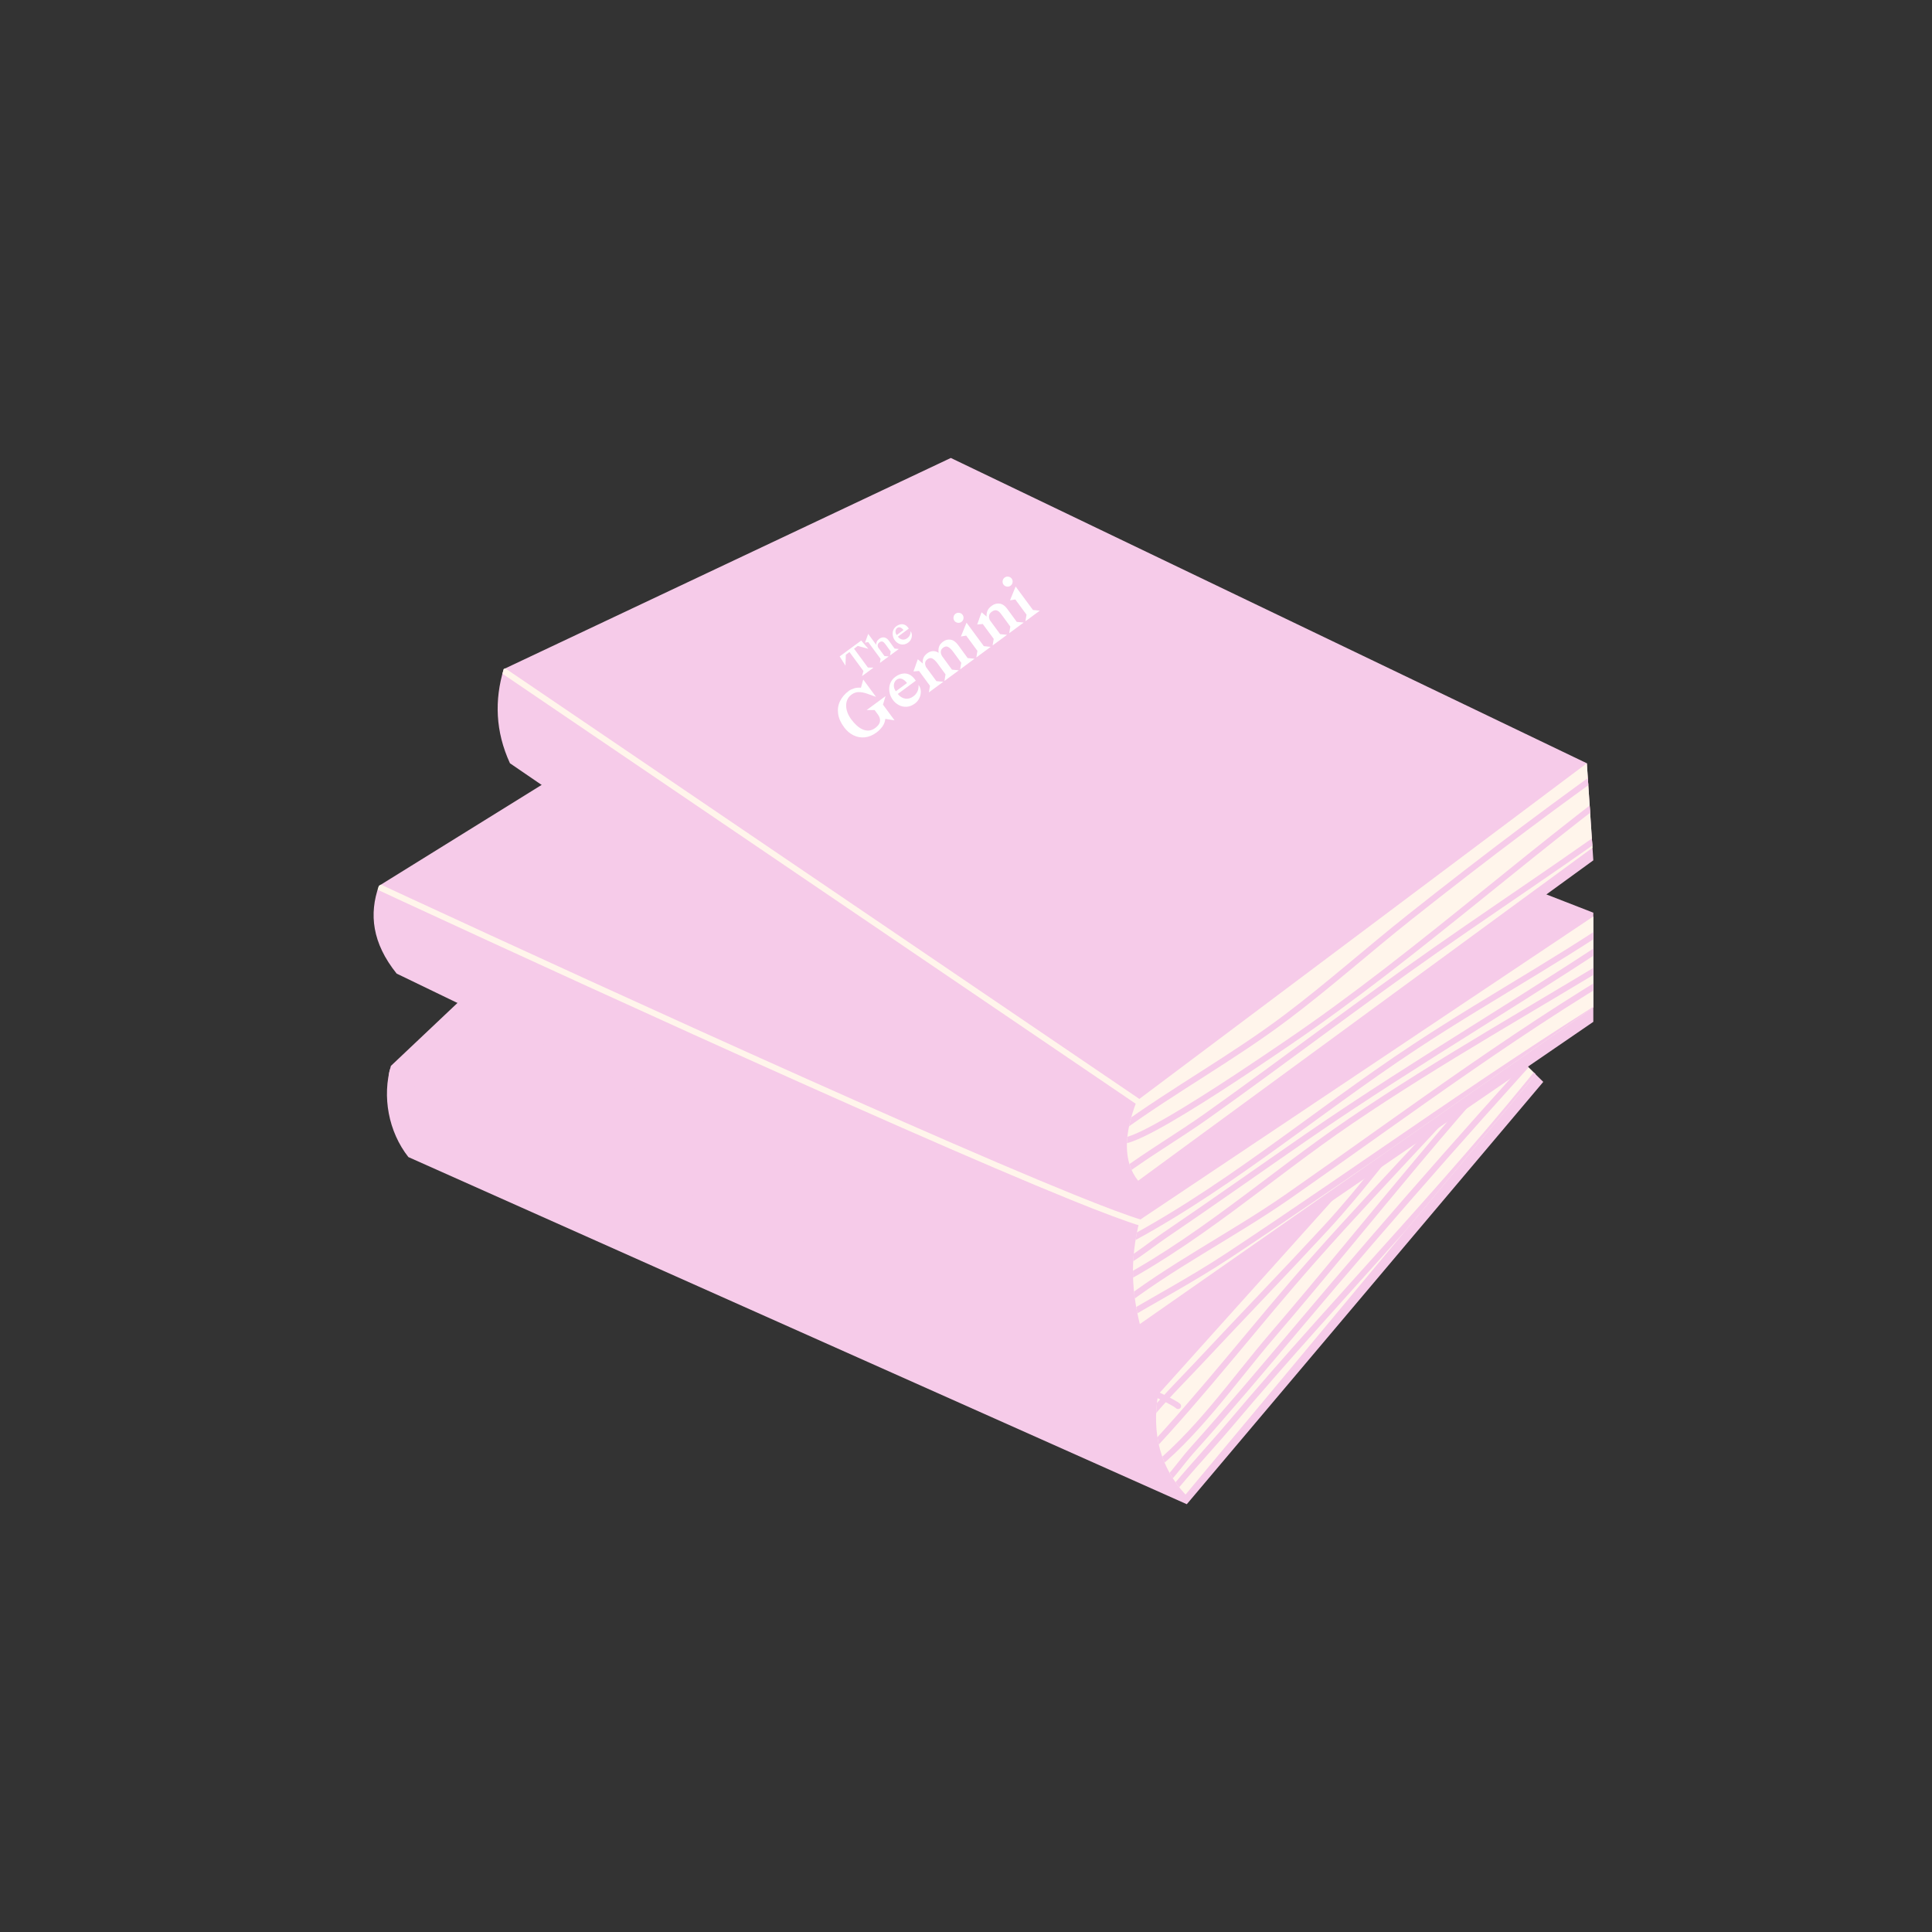 <svg version="1.0" preserveAspectRatio="xMidYMid meet" height="2048" viewBox="0 0 1536 1536" zoomAndPan="magnify" width="2048" xmlns:xlink="http://www.w3.org/1999/xlink" xmlns="http://www.w3.org/2000/svg"><rect x="0" y="0" width="1536" height="1536" fill="#333333" stroke="none"/><defs><g></g><clipPath id="ecea8cf3b0"><path clip-rule="nonzero" d="M 919 808 L 1227 808 L 1227 1189 L 919 1189 Z M 919 808"></path></clipPath><clipPath id="76b73f7233"><path clip-rule="evenodd" d="M 324.684 919.914 C 308.82 899.766 303.648 871.707 310.766 847.43 L 565.234 606.82 L 1199.992 833.66 L 1226.949 860.137 L 943.535 1195.898 Z M 324.684 919.914"></path></clipPath><clipPath id="8a74d485cf"><path clip-rule="nonzero" d="M 919 808.492 L 1227 808.492 L 1227 1155 L 919 1155 Z M 919 808.492"></path></clipPath><clipPath id="84b800e691"><path clip-rule="evenodd" d="M 324.684 919.914 C 308.82 899.766 303.648 871.707 310.766 847.43 L 565.234 606.82 L 1199.992 833.66 L 1226.949 860.137 L 943.535 1195.898 Z M 324.684 919.914"></path></clipPath><clipPath id="f92016c833"><path clip-rule="evenodd" d="M 920.703 1108.738 L 1189.992 808.844 L 1226.949 846.918 L 942.535 1188.246 C 922.242 1166.504 915.684 1139.738 920.703 1108.738 Z M 920.703 1108.738"></path></clipPath><clipPath id="6653da813e"><path clip-rule="nonzero" d="M 919 808.492 L 1227 808.492 L 1227 1160 L 919 1160 Z M 919 808.492"></path></clipPath><clipPath id="3c391da2b8"><path clip-rule="evenodd" d="M 324.684 919.914 C 308.82 899.766 303.648 871.707 310.766 847.43 L 565.234 606.82 L 1199.992 833.66 L 1226.949 860.137 L 943.535 1195.898 Z M 324.684 919.914"></path></clipPath><clipPath id="8f62682452"><path clip-rule="evenodd" d="M 920.703 1108.738 L 1189.992 808.844 L 1226.949 846.918 L 942.535 1188.246 C 922.242 1166.504 915.684 1139.738 920.703 1108.738 Z M 920.703 1108.738"></path></clipPath><clipPath id="98b391a1c1"><path clip-rule="nonzero" d="M 919 808.492 L 1227 808.492 L 1227 1174 L 919 1174 Z M 919 808.492"></path></clipPath><clipPath id="ed2ef2d7e3"><path clip-rule="evenodd" d="M 324.684 919.914 C 308.82 899.766 303.648 871.707 310.766 847.43 L 565.234 606.82 L 1199.992 833.66 L 1226.949 860.137 L 943.535 1195.898 Z M 324.684 919.914"></path></clipPath><clipPath id="6c362e57c6"><path clip-rule="evenodd" d="M 920.703 1108.738 L 1189.992 808.844 L 1226.949 846.918 L 942.535 1188.246 C 922.242 1166.504 915.684 1139.738 920.703 1108.738 Z M 920.703 1108.738"></path></clipPath><clipPath id="36ce41502b"><path clip-rule="nonzero" d="M 919 808.492 L 1227 808.492 L 1227 1188.582 L 919 1188.582 Z M 919 808.492"></path></clipPath><clipPath id="fddd8860e9"><path clip-rule="evenodd" d="M 324.684 919.914 C 308.82 899.766 303.648 871.707 310.766 847.43 L 565.234 606.82 L 1199.992 833.66 L 1226.949 860.137 L 943.535 1195.898 Z M 324.684 919.914"></path></clipPath><clipPath id="8bae24f8e7"><path clip-rule="evenodd" d="M 920.703 1108.738 L 1189.992 808.844 L 1226.949 846.918 L 942.535 1188.246 C 922.242 1166.504 915.684 1139.738 920.703 1108.738 Z M 920.703 1108.738"></path></clipPath><clipPath id="f48c4dcda8"><path clip-rule="nonzero" d="M 919 816 L 1227 816 L 1227 1188.582 L 919 1188.582 Z M 919 816"></path></clipPath><clipPath id="90784d8066"><path clip-rule="evenodd" d="M 324.684 919.914 C 308.82 899.766 303.648 871.707 310.766 847.43 L 565.234 606.82 L 1199.992 833.66 L 1226.949 860.137 L 943.535 1195.898 Z M 324.684 919.914"></path></clipPath><clipPath id="2a6278002c"><path clip-rule="evenodd" d="M 920.703 1108.738 L 1189.992 808.844 L 1226.949 846.918 L 942.535 1188.246 C 922.242 1166.504 915.684 1139.738 920.703 1108.738 Z M 920.703 1108.738"></path></clipPath><clipPath id="3739c4abbe"><path clip-rule="nonzero" d="M 307.359 748 L 940 748 L 940 1121 L 307.359 1121 Z M 307.359 748"></path></clipPath><clipPath id="72334b73f5"><path clip-rule="evenodd" d="M 324.684 919.914 C 308.82 899.766 303.648 871.707 310.766 847.43 L 565.234 606.82 L 1199.992 833.66 L 1226.949 860.137 L 943.535 1195.898 Z M 324.684 919.914"></path></clipPath><clipPath id="012331fc4c"><path clip-rule="nonzero" d="M 297 486 L 1266.797 486 L 1266.797 1060 L 297 1060 Z M 297 486"></path></clipPath><clipPath id="ea76c5ddea"><path clip-rule="nonzero" d="M 297 687 L 921 687 L 921 977 L 297 977 Z M 297 687"></path></clipPath><clipPath id="c177afaf7f"><path clip-rule="evenodd" d="M 301.227 704.309 L 652.133 486.57 L 1266.738 725.609 L 1266.738 812.383 L 906.195 1059.469 L 315.348 774.039 C 295.82 749.715 293.312 726.629 301.227 704.309 Z M 301.227 704.309"></path></clipPath><clipPath id="7e4ee7a929"><path clip-rule="nonzero" d="M 900 726 L 1266.789 726 L 1266.789 1053 L 900 1053 Z M 900 726"></path></clipPath><clipPath id="c8e9082d7a"><path clip-rule="evenodd" d="M 301.227 704.309 L 652.133 486.57 L 1266.738 725.609 L 1266.738 812.383 L 906.195 1059.469 L 315.348 774.039 C 295.82 749.715 293.312 726.629 301.227 704.309 Z M 301.227 704.309"></path></clipPath><clipPath id="3f7b427e8c"><path clip-rule="nonzero" d="M 900.395 726.336 L 1266.789 726.336 L 1266.789 997 L 900.395 997 Z M 900.395 726.336"></path></clipPath><clipPath id="057183758f"><path clip-rule="evenodd" d="M 301.227 704.309 L 652.133 486.57 L 1266.738 725.609 L 1266.738 812.383 L 906.195 1059.469 L 315.348 774.039 C 295.82 749.715 293.312 726.629 301.227 704.309 Z M 301.227 704.309"></path></clipPath><clipPath id="1ce254a2ae"><path clip-rule="evenodd" d="M 1269.727 726.605 L 906.195 969.848 C 897.621 1002.941 900.352 1028.809 906.195 1052.676 L 1279.434 792.043 Z M 1269.727 726.605"></path></clipPath><clipPath id="75630239d8"><path clip-rule="nonzero" d="M 900.395 726.336 L 1266.789 726.336 L 1266.789 1014 L 900.395 1014 Z M 900.395 726.336"></path></clipPath><clipPath id="ed773b4891"><path clip-rule="evenodd" d="M 301.227 704.309 L 652.133 486.57 L 1266.738 725.609 L 1266.738 812.383 L 906.195 1059.469 L 315.348 774.039 C 295.82 749.715 293.312 726.629 301.227 704.309 Z M 301.227 704.309"></path></clipPath><clipPath id="ecc3323502"><path clip-rule="evenodd" d="M 1269.727 726.605 L 906.195 969.848 C 897.621 1002.941 900.352 1028.809 906.195 1052.676 L 1279.434 792.043 Z M 1269.727 726.605"></path></clipPath><clipPath id="d447c19e4c"><path clip-rule="nonzero" d="M 900.395 752 L 1266.789 752 L 1266.789 1028 L 900.395 1028 Z M 900.395 752"></path></clipPath><clipPath id="989776fd68"><path clip-rule="evenodd" d="M 301.227 704.309 L 652.133 486.57 L 1266.738 725.609 L 1266.738 812.383 L 906.195 1059.469 L 315.348 774.039 C 295.82 749.715 293.312 726.629 301.227 704.309 Z M 301.227 704.309"></path></clipPath><clipPath id="3e8cd14526"><path clip-rule="evenodd" d="M 1269.727 726.605 L 906.195 969.848 C 897.621 1002.941 900.352 1028.809 906.195 1052.676 L 1279.434 792.043 Z M 1269.727 726.605"></path></clipPath><clipPath id="72ed63514b"><path clip-rule="nonzero" d="M 900.395 752 L 1266.789 752 L 1266.789 1043 L 900.395 1043 Z M 900.395 752"></path></clipPath><clipPath id="13b6747cee"><path clip-rule="evenodd" d="M 301.227 704.309 L 652.133 486.57 L 1266.738 725.609 L 1266.738 812.383 L 906.195 1059.469 L 315.348 774.039 C 295.82 749.715 293.312 726.629 301.227 704.309 Z M 301.227 704.309"></path></clipPath><clipPath id="d8b161f29a"><path clip-rule="evenodd" d="M 1269.727 726.605 L 906.195 969.848 C 897.621 1002.941 900.352 1028.809 906.195 1052.676 L 1279.434 792.043 Z M 1269.727 726.605"></path></clipPath><clipPath id="cd36696669"><path clip-rule="nonzero" d="M 900.395 774 L 1266.789 774 L 1266.789 1053 L 900.395 1053 Z M 900.395 774"></path></clipPath><clipPath id="17bcd7949e"><path clip-rule="evenodd" d="M 301.227 704.309 L 652.133 486.57 L 1266.738 725.609 L 1266.738 812.383 L 906.195 1059.469 L 315.348 774.039 C 295.82 749.715 293.312 726.629 301.227 704.309 Z M 301.227 704.309"></path></clipPath><clipPath id="4a1eb92a10"><path clip-rule="evenodd" d="M 1269.727 726.605 L 906.195 969.848 C 897.621 1002.941 900.352 1028.809 906.195 1052.676 L 1279.434 792.043 Z M 1269.727 726.605"></path></clipPath><clipPath id="44caf90948"><path clip-rule="nonzero" d="M 395 364 L 1266.797 364 L 1266.797 948 L 395 948 Z M 395 364"></path></clipPath><clipPath id="f547ba63b7"><path clip-rule="nonzero" d="M 895 606 L 1266.789 606 L 1266.789 939 L 895 939 Z M 895 606"></path></clipPath><clipPath id="c2508a4499"><path clip-rule="evenodd" d="M 400.465 531.957 C 393.109 556.523 393.766 581.434 405.43 606.82 L 903.879 947.59 L 1266.738 683.996 L 1261.594 606.82 L 755.93 364.09 Z M 400.465 531.957"></path></clipPath><clipPath id="d000a36a25"><path clip-rule="nonzero" d="M 895.672 606.406 L 1266.789 606.406 L 1266.789 901 L 895.672 901 Z M 895.672 606.406"></path></clipPath><clipPath id="ab64b14ed0"><path clip-rule="evenodd" d="M 400.465 531.957 C 393.109 556.523 393.766 581.434 405.43 606.82 L 903.879 947.59 L 1266.738 683.996 L 1261.594 606.82 L 755.93 364.09 Z M 400.465 531.957"></path></clipPath><clipPath id="a7ccaf14fa"><path clip-rule="evenodd" d="M 1261.594 606.82 L 903.797 875.199 C 893.484 901.711 892.707 923.449 904.848 938.734 L 1266.738 673.516 Z M 1261.594 606.82"></path></clipPath><clipPath id="62443453e0"><path clip-rule="nonzero" d="M 895.672 606.406 L 1266.789 606.406 L 1266.789 910 L 895.672 910 Z M 895.672 606.406"></path></clipPath><clipPath id="629be7a8fa"><path clip-rule="evenodd" d="M 400.465 531.957 C 393.109 556.523 393.766 581.434 405.43 606.82 L 903.879 947.59 L 1266.738 683.996 L 1261.594 606.82 L 755.93 364.09 Z M 400.465 531.957"></path></clipPath><clipPath id="e53ddabbe8"><path clip-rule="evenodd" d="M 1261.594 606.82 L 903.797 875.199 C 893.484 901.711 892.707 923.449 904.848 938.734 L 1266.738 673.516 Z M 1261.594 606.82"></path></clipPath><clipPath id="e965d97681"><path clip-rule="nonzero" d="M 895.672 612 L 1266.789 612 L 1266.789 936 L 895.672 936 Z M 895.672 612"></path></clipPath><clipPath id="58fa63e77b"><path clip-rule="evenodd" d="M 400.465 531.957 C 393.109 556.523 393.766 581.434 405.43 606.82 L 903.879 947.59 L 1266.738 683.996 L 1261.594 606.82 L 755.93 364.09 Z M 400.465 531.957"></path></clipPath><clipPath id="3f7c57c554"><path clip-rule="evenodd" d="M 1261.594 606.82 L 903.797 875.199 C 893.484 901.711 892.707 923.449 904.848 938.734 L 1266.738 673.516 Z M 1261.594 606.82"></path></clipPath><clipPath id="da7d355834"><path clip-rule="nonzero" d="M 398 531 L 907 531 L 907 878 L 398 878 Z M 398 531"></path></clipPath><clipPath id="aa5ba7a805"><path clip-rule="evenodd" d="M 400.465 531.957 C 393.109 556.523 393.766 581.434 405.43 606.82 L 903.879 947.59 L 1266.738 683.996 L 1261.594 606.82 L 755.93 364.09 Z M 400.465 531.957"></path></clipPath></defs><path fill-rule="evenodd" fill-opacity="1" d="M 324.684 919.914 C 308.82 899.766 303.648 871.707 310.766 847.43 L 565.234 606.82 L 1199.992 833.66 L 1226.949 860.137 L 943.535 1195.898 Z M 324.684 919.914" fill="#f6cbe9"></path><g clip-path="url(#ecea8cf3b0)"><g clip-path="url(#76b73f7233)"><path fill-rule="evenodd" fill-opacity="1" d="M 920.703 1108.738 L 1189.992 808.844 L 1226.949 846.918 L 942.535 1188.246 C 922.242 1166.504 915.684 1139.738 920.703 1108.738 Z M 920.703 1108.738" fill="#fff5eb"></path></g></g><g clip-path="url(#8a74d485cf)"><g clip-path="url(#84b800e691)"><g clip-path="url(#f92016c833)"><path fill-rule="evenodd" fill-opacity="1" d="M 898.398 1152.816 C 912.496 1127.281 935.559 1105.746 955.277 1084.648 C 988.598 1049.012 1022.512 1013.98 1055.645 978.16 C 1084.535 946.91 1109.863 912.363 1136.965 879.594 C 1177.367 830.742 1219.035 783.07 1261.418 735.918 C 1262.301 734.93 1262.219 733.414 1261.234 732.527 C 1260.25 731.645 1258.73 731.723 1257.848 732.707 C 1215.418 779.914 1173.715 827.633 1133.27 876.535 C 1106.223 909.238 1080.953 943.719 1052.121 974.902 C 1018.996 1010.719 985.086 1045.738 951.773 1081.371 C 931.793 1102.746 908.48 1124.621 894.195 1150.496 C 893.551 1151.652 893.973 1153.113 895.133 1153.754 C 896.297 1154.398 897.754 1153.973 898.398 1152.816 Z M 898.398 1152.816" fill="#f6cbe9"></path></g></g></g><g clip-path="url(#6653da813e)"><g clip-path="url(#3c391da2b8)"><g clip-path="url(#8f62682452)"><path fill-rule="evenodd" fill-opacity="1" d="M 912.023 1158.41 C 958.938 1108.805 1000.555 1054.391 1045.762 1003.273 C 1105.852 935.332 1170.238 871.098 1228.617 801.684 C 1229.465 800.668 1229.34 799.152 1228.324 798.305 C 1227.312 797.449 1225.797 797.582 1224.941 798.59 C 1166.594 867.98 1102.227 932.184 1042.168 1000.094 C 996.992 1051.172 955.414 1105.547 908.539 1155.109 C 907.629 1156.074 907.668 1157.594 908.633 1158.504 C 909.598 1159.41 911.113 1159.367 912.023 1158.41 Z M 912.023 1158.41" fill="#f6cbe9"></path></g></g></g><g clip-path="url(#98b391a1c1)"><g clip-path="url(#ed2ef2d7e3)"><g clip-path="url(#6c362e57c6)"><path fill-rule="evenodd" fill-opacity="1" d="M 913.52 1172.996 C 952.219 1143.543 982.164 1099.57 1013.52 1063.055 C 1092.477 971.094 1165.992 874.25 1251.961 788.555 C 1252.898 787.617 1252.902 786.098 1251.969 785.164 C 1251.031 784.223 1249.508 784.219 1248.574 785.152 C 1162.52 870.941 1088.918 967.875 1009.879 1059.926 C 978.734 1096.199 949.051 1139.922 910.613 1169.176 C 909.559 1169.98 909.355 1171.484 910.152 1172.543 C 910.957 1173.594 912.461 1173.797 913.52 1172.996 Z M 913.52 1172.996" fill="#f6cbe9"></path></g></g></g><g clip-path="url(#36ce41502b)"><g clip-path="url(#fddd8860e9)"><g clip-path="url(#8bae24f8e7)"><path fill-rule="evenodd" fill-opacity="1" d="M 917.855 1188.645 C 929.836 1181.023 939.598 1165.66 948.938 1155.223 C 978.012 1122.742 1006.18 1089.32 1034.266 1055.98 C 1110.859 965.055 1189.367 876.109 1269.969 788.727 C 1270.863 787.754 1270.805 786.234 1269.832 785.336 C 1268.855 784.441 1267.34 784.5 1266.441 785.473 C 1185.785 872.91 1107.238 961.91 1030.594 1052.891 C 1002.539 1086.188 974.41 1119.578 945.363 1152.023 C 936.289 1162.16 926.918 1177.191 915.277 1184.59 C 914.16 1185.301 913.832 1186.789 914.539 1187.902 C 915.254 1189.02 916.734 1189.352 917.855 1188.645 Z M 917.855 1188.645" fill="#f6cbe9"></path></g></g></g><g clip-path="url(#f48c4dcda8)"><g clip-path="url(#90784d8066)"><g clip-path="url(#2a6278002c)"><path fill-rule="evenodd" fill-opacity="1" d="M 922.23 1201.621 C 940.043 1177.766 961.277 1155.852 980.492 1133.113 C 1069.5 1027.727 1166.703 929.98 1250.836 820.457 C 1251.645 819.402 1251.445 817.898 1250.398 817.09 C 1249.348 816.289 1247.836 816.48 1247.031 817.535 C 1162.945 926.996 1065.785 1024.691 976.824 1130.016 C 957.555 1152.828 936.254 1174.816 918.387 1198.75 C 917.594 1199.809 917.812 1201.316 918.875 1202.109 C 919.938 1202.902 921.438 1202.68 922.23 1201.621 Z M 922.23 1201.621" fill="#f6cbe9"></path></g></g></g><g clip-path="url(#3739c4abbe)"><g clip-path="url(#72334b73f5)"><path fill-rule="evenodd" fill-opacity="1" d="M 938.227 1116.07 C 934.168 1112.395 908.141 1100.27 868.371 1083.055 C 710.926 1014.902 336.59 864.648 272.492 833.012 C 201.094 797.777 186.887 788.273 117.957 748.523 C 116.816 747.863 115.344 748.254 114.68 749.402 C 114.02 750.547 114.418 752.016 115.562 752.68 C 184.613 792.5 198.848 802.02 270.367 837.312 C 334.496 868.961 708.961 1019.277 866.465 1087.461 C 905.438 1104.328 931.027 1116.023 935.004 1119.629 C 935.984 1120.516 937.504 1120.441 938.395 1119.461 C 939.281 1118.48 939.207 1116.961 938.227 1116.07 Z M 938.227 1116.07" fill="#f6cbe9"></path></g></g><g clip-path="url(#012331fc4c)"><path fill-rule="evenodd" fill-opacity="1" d="M 301.227 704.309 L 652.133 486.57 L 1266.738 725.609 L 1266.738 812.383 L 906.195 1059.469 L 315.348 774.039 C 295.82 749.715 293.312 726.629 301.227 704.309 Z M 301.227 704.309" fill="#f6cbe9"></path></g><g clip-path="url(#ea76c5ddea)"><g clip-path="url(#c177afaf7f)"><path fill-rule="evenodd" fill-opacity="1" d="M 918.262 972.18 C 916.473 972.215 913.219 971.469 908.641 970.117 C 897.223 966.746 878.137 959.566 853.461 949.574 C 711.949 892.262 387.367 742.742 268.961 687.562 C 267.762 687 266.336 687.523 265.773 688.723 C 265.215 689.922 265.734 691.348 266.934 691.91 C 385.383 747.117 710.09 896.688 851.664 954.023 C 876.531 964.094 895.77 971.32 907.281 974.723 C 912.539 976.27 916.293 977.016 918.344 976.977 C 919.672 976.961 920.727 975.863 920.703 974.535 C 920.68 973.215 919.586 972.156 918.262 972.18 Z M 918.262 972.18" fill="#fff5eb"></path></g></g><g clip-path="url(#7e4ee7a929)"><g clip-path="url(#c8e9082d7a)"><path fill-rule="evenodd" fill-opacity="1" d="M 1269.727 726.605 L 906.195 969.848 C 897.621 1002.941 900.352 1028.809 906.195 1052.676 L 1279.434 792.043 Z M 1269.727 726.605" fill="#fff5eb"></path></g></g><g clip-path="url(#3f7b427e8c)"><g clip-path="url(#057183758f)"><g clip-path="url(#1ce254a2ae)"><path fill-rule="evenodd" fill-opacity="1" d="M 883.207 996.125 C 970.754 952.352 1044.832 887.895 1126.047 834.301 C 1189.898 792.164 1257.207 756.586 1318.938 711.004 C 1320.004 710.219 1320.23 708.715 1319.441 707.648 C 1318.656 706.582 1317.152 706.359 1316.082 707.145 C 1254.426 752.68 1187.188 788.203 1123.406 830.297 C 1042.348 883.781 968.438 948.145 881.062 991.832 C 879.879 992.422 879.398 993.867 879.988 995.047 C 880.582 996.234 882.023 996.715 883.207 996.125 Z M 883.207 996.125" fill="#f6cbe9"></path></g></g></g><g clip-path="url(#75630239d8)"><g clip-path="url(#ed773b4891)"><g clip-path="url(#ecc3323502)"><path fill-rule="evenodd" fill-opacity="1" d="M 879.172 1013.773 C 896.164 1008.406 913.172 993.68 927.637 983.863 C 965.477 958.176 1002.758 931.723 1040.387 905.738 C 1130.363 843.598 1225.402 789.379 1315.484 727.207 C 1316.574 726.449 1316.848 724.957 1316.094 723.867 C 1315.344 722.777 1313.848 722.504 1312.762 723.254 C 1222.676 785.434 1127.641 839.648 1037.66 901.793 C 1000.043 927.77 962.77 954.211 924.941 979.891 C 910.828 989.473 894.309 1003.957 877.727 1009.195 C 876.465 1009.594 875.762 1010.945 876.164 1012.207 C 876.559 1013.465 877.91 1014.172 879.172 1013.773 Z M 879.172 1013.773" fill="#f6cbe9"></path></g></g></g><g clip-path="url(#d447c19e4c)"><g clip-path="url(#989776fd68)"><g clip-path="url(#3e8cd14526)"><path fill-rule="evenodd" fill-opacity="1" d="M 879.523 1027.145 C 950.555 991.625 1009.844 937.699 1075.09 893.316 C 1146.414 844.793 1222.512 802.48 1296.012 757.348 C 1297.141 756.66 1297.496 755.176 1296.801 754.047 C 1296.113 752.918 1294.633 752.566 1293.5 753.258 C 1219.938 798.43 1143.777 840.785 1072.391 889.344 C 1007.324 933.613 948.219 987.434 877.375 1022.852 C 876.191 1023.445 875.711 1024.887 876.305 1026.07 C 876.895 1027.254 878.34 1027.734 879.523 1027.145 Z M 879.523 1027.145" fill="#f6cbe9"></path></g></g></g><g clip-path="url(#72ed63514b)"><g clip-path="url(#13b6747cee)"><g clip-path="url(#d8b161f29a)"><path fill-rule="evenodd" fill-opacity="1" d="M 889.152 1042.234 C 931.32 1008.855 981.203 983.957 1025.379 953.18 C 1121.93 885.914 1216.152 814.41 1318.883 756.684 C 1320.035 756.035 1320.445 754.57 1319.801 753.414 C 1319.152 752.262 1317.688 751.852 1316.531 752.5 C 1213.668 810.301 1119.316 881.887 1022.637 949.242 C 978.387 980.074 928.418 1005.027 886.172 1038.473 C 885.137 1039.293 884.957 1040.805 885.781 1041.844 C 886.605 1042.883 888.113 1043.059 889.152 1042.234 Z M 889.152 1042.234" fill="#f6cbe9"></path></g></g></g><g clip-path="url(#cd36696669)"><g clip-path="url(#17bcd7949e)"><g clip-path="url(#4a1eb92a10)"><path fill-rule="evenodd" fill-opacity="1" d="M 886.457 1054.691 C 916.66 1036.305 948.008 1019.953 977.562 1000.41 C 1088.395 927.145 1196.086 848.305 1309.762 779.398 C 1310.895 778.707 1311.258 777.234 1310.57 776.102 C 1309.883 774.969 1308.406 774.605 1307.273 775.293 C 1193.543 844.234 1085.801 923.109 974.918 996.406 C 945.41 1015.918 914.113 1032.234 883.957 1050.594 C 882.828 1051.277 882.465 1052.754 883.156 1053.887 C 883.844 1055.016 885.324 1055.379 886.457 1054.691 Z M 886.457 1054.691" fill="#f6cbe9"></path></g></g></g><g clip-path="url(#44caf90948)"><path fill-rule="evenodd" fill-opacity="1" d="M 400.465 531.957 C 393.109 556.523 393.766 581.434 405.43 606.82 L 903.879 947.59 L 1266.738 683.996 L 1261.594 606.82 L 755.93 364.09 Z M 400.465 531.957" fill="#f6cbe9"></path></g><g clip-path="url(#f547ba63b7)"><g clip-path="url(#c2508a4499)"><path fill-rule="evenodd" fill-opacity="1" d="M 1261.594 606.82 L 903.797 875.199 C 893.484 901.711 892.707 923.449 904.848 938.734 L 1266.738 673.516 Z M 1261.594 606.82" fill="#fff5eb"></path></g></g><g clip-path="url(#d000a36a25)"><g clip-path="url(#ab64b14ed0)"><g clip-path="url(#a7ccaf14fa)"><path fill-rule="evenodd" fill-opacity="1" d="M 891.363 899.977 C 934.371 868.562 981.402 842.855 1024.133 810.645 C 1057.816 785.254 1089.277 757.168 1122.301 730.965 C 1181.918 683.656 1243.438 637.207 1305.805 593.613 C 1306.887 592.852 1307.156 591.355 1306.395 590.27 C 1305.637 589.188 1304.137 588.918 1303.051 589.68 C 1240.609 633.324 1179.012 679.84 1119.32 727.207 C 1086.324 753.383 1054.895 781.445 1021.246 806.812 C 978.531 839.012 931.52 864.699 888.527 896.102 C 887.461 896.887 887.227 898.387 888.008 899.453 C 888.789 900.527 890.289 900.758 891.363 899.977 Z M 891.363 899.977" fill="#f6cbe9"></path></g></g></g><g clip-path="url(#62443453e0)"><g clip-path="url(#629be7a8fa)"><g clip-path="url(#e53ddabbe8)"><path fill-rule="evenodd" fill-opacity="1" d="M 894.805 909.086 C 901.535 907.871 914.227 901.629 929.203 893.023 C 963.441 873.34 1010.016 841.398 1023.824 832.039 C 1132.121 758.652 1227.473 668.875 1334.535 594.102 C 1335.621 593.344 1335.891 591.848 1335.133 590.762 C 1334.375 589.68 1332.879 589.41 1331.789 590.172 C 1224.746 664.926 1129.41 754.695 1021.137 828.062 C 1007.367 837.395 960.945 869.242 926.812 888.863 C 912.48 897.098 900.395 903.203 893.953 904.363 C 892.652 904.602 891.781 905.848 892.02 907.152 C 892.254 908.453 893.5 909.32 894.805 909.086 Z M 894.805 909.086" fill="#f6cbe9"></path></g></g></g><g clip-path="url(#e965d97681)"><g clip-path="url(#58fa63e77b)"><g clip-path="url(#3f7c57c554)"><path fill-rule="evenodd" fill-opacity="1" d="M 893.004 934.953 C 915.02 918.66 938.957 904.727 961.309 888.82 C 1022.227 845.457 1081.648 800.012 1142.895 757.133 C 1209.281 710.652 1277.168 666.707 1341.203 616.949 C 1342.25 616.141 1342.441 614.633 1341.625 613.586 C 1340.812 612.543 1339.305 612.352 1338.258 613.164 C 1274.285 662.875 1206.461 706.766 1140.145 753.199 C 1078.883 796.09 1019.449 841.539 958.527 884.91 C 936.152 900.836 912.191 914.785 890.148 931.094 C 889.086 931.883 888.859 933.387 889.648 934.449 C 890.438 935.52 891.938 935.738 893.004 934.953 Z M 893.004 934.953" fill="#f6cbe9"></path></g></g></g><g clip-path="url(#da7d355834)"><g clip-path="url(#aa5ba7a805)"><path fill-rule="evenodd" fill-opacity="1" d="M 399.121 535.402 L 902.449 877.188 C 903.543 877.93 905.035 877.645 905.781 876.551 C 906.527 875.453 906.238 873.961 905.145 873.215 L 401.816 531.434 C 400.719 530.688 399.223 530.977 398.484 532.07 C 397.738 533.168 398.023 534.656 399.121 535.402 Z M 399.121 535.402" fill="#fff5eb"></path></g></g><g fill-opacity="1" fill="#ffffff"><g transform="translate(680.999, 540.712)"><g><path d="M 4.328 -3.188 L 5.469 -7.234 L -5.641 -22.312 L -8.531 -20.188 L -8.828 -11.5 L -13.438 -18.844 L 3.672 -31.453 L 9.344 -24.891 L 0.938 -27.172 L -2.016 -24.984 L 9.016 -10 L 13.453 -9.922 Z M 4.328 -3.188"></path></g></g></g><g fill-opacity="1" fill="#ffffff"><g transform="translate(699.158, 527.331)"><g><path d="M -0.047 -16.625 C -0.648 -16.176 -1.035 -15.691 -1.203 -15.172 C -1.379 -14.648 -1.426 -14.16 -1.344 -13.703 C -1.258 -13.254 -1.156 -12.895 -1.031 -12.625 L 4.031 -5.766 L 7.375 -5.438 L 0.391 -0.281 L 0.922 -3.516 L -8.906 -16.859 L -11.438 -16.406 L -8.906 -23.375 L -2.562 -14.703 C -2.594 -15.598 -2.422 -16.441 -2.047 -17.234 C -1.672 -18.035 -1.02 -18.773 -0.094 -19.453 C 1.125 -20.359 2.41 -20.723 3.766 -20.547 C 5.117 -20.367 6.344 -19.539 7.438 -18.062 L 12.078 -11.688 L 15.422 -11.359 L 8.438 -6.219 L 8.969 -9.406 L 4.891 -14.984 C 4.379 -15.68 3.957 -16.188 3.625 -16.5 C 3.301 -16.812 2.938 -17.047 2.531 -17.203 C 1.758 -17.516 0.898 -17.32 -0.047 -16.625 Z M -0.047 -16.625"></path></g></g></g><g fill-opacity="1" fill="#ffffff"><g transform="translate(714.809, 515.799)"><g><path d="M 7.312 -4.984 C 5.977 -3.992 4.641 -3.461 3.297 -3.391 C 1.953 -3.316 0.703 -3.586 -0.453 -4.203 C -1.609 -4.828 -2.578 -5.664 -3.359 -6.719 C -4.242 -7.926 -4.801 -9.227 -5.031 -10.625 C -5.258 -12.02 -5.133 -13.367 -4.656 -14.672 C -4.176 -15.973 -3.312 -17.086 -2.062 -18.016 C -1.52 -18.41 -0.895 -18.754 -0.188 -19.047 C 0.508 -19.336 1.254 -19.5 2.047 -19.531 C 2.836 -19.57 3.633 -19.426 4.438 -19.094 C 5.25 -18.758 6.023 -18.172 6.766 -17.328 L 6.781 -17.344 L 6.953 -17.109 L 7.172 -16.812 L 7.734 -16.047 L -0.969 -9.625 C 0.039 -8.344 1.223 -7.586 2.578 -7.359 C 3.93 -7.141 5.242 -7.5 6.516 -8.438 C 7.43 -9.113 8.109 -9.922 8.547 -10.859 C 8.992 -11.797 9.172 -12.848 9.078 -14.016 C 9.785 -13.055 10.148 -12 10.172 -10.844 C 10.191 -9.688 9.945 -8.586 9.438 -7.547 C 8.926 -6.504 8.219 -5.648 7.312 -4.984 Z M -1.547 -16.5 C -2.004 -16.164 -2.359 -15.695 -2.609 -15.094 C -2.859 -14.488 -2.938 -13.828 -2.844 -13.109 C -2.758 -12.398 -2.453 -11.672 -1.922 -10.922 L 3.484 -14.906 C 2.734 -15.914 1.91 -16.582 1.016 -16.906 C 0.117 -17.238 -0.734 -17.102 -1.547 -16.5 Z M -1.547 -16.5"></path></g></g></g><g fill-opacity="1" fill="#ffffff"><g transform="translate(679.445, 593.988)"><g><path d="M 31.75 -21.297 L 24.422 -22.453 C 24.141 -20.109 23.332 -18.039 22 -16.25 C 20.676 -14.469 19.156 -12.938 17.438 -11.656 C 14.344 -9.383 11.207 -8.094 8.031 -7.781 C 4.852 -7.477 1.844 -8.035 -1 -9.453 C -3.844 -10.879 -6.316 -13.02 -8.422 -15.875 C -11.055 -19.445 -12.617 -22.992 -13.109 -26.516 C -13.609 -30.035 -13.113 -33.363 -11.625 -36.5 C -10.133 -39.633 -7.758 -42.398 -4.5 -44.797 C -3.426 -45.586 -2.035 -46.234 -0.328 -46.734 C 1.379 -47.234 3.172 -47.398 5.047 -47.234 L 6.859 -53.75 L 17.016 -39.953 C 14.367 -40.953 11.906 -41.836 9.625 -42.609 C 7.352 -43.379 5.219 -43.758 3.219 -43.75 C 1.219 -43.75 -0.703 -43.066 -2.547 -41.703 C -4.422 -40.328 -5.66 -38.57 -6.266 -36.438 C -6.879 -34.312 -6.891 -32 -6.297 -29.5 C -5.703 -27.008 -4.508 -24.551 -2.719 -22.125 C -1.383 -20.312 0.047 -18.703 1.578 -17.297 C 3.117 -15.891 4.711 -14.82 6.359 -14.094 C 8.016 -13.363 9.688 -13.062 11.375 -13.188 C 13.07 -13.32 14.754 -14.004 16.422 -15.234 C 20.586 -18.305 21.336 -21.797 18.672 -25.703 L 15.891 -29.484 L 9.562 -29.469 L 24.594 -40.547 L 22.547 -33.781 Z M 9.469 -29.391 L 9.406 -29.469 L 9.562 -29.469 Z M 9.469 -29.391"></path></g></g></g><g fill-opacity="1" fill="#ffffff"><g transform="translate(715.383, 567.507)"><g><path d="M 12 -8.188 C 9.82 -6.582 7.629 -5.719 5.422 -5.594 C 3.211 -5.469 1.16 -5.91 -0.734 -6.922 C -2.641 -7.93 -4.227 -9.301 -5.5 -11.031 C -6.957 -13.008 -7.879 -15.148 -8.266 -17.453 C -8.648 -19.754 -8.445 -21.961 -7.656 -24.078 C -6.863 -26.203 -5.43 -28.031 -3.359 -29.562 C -2.473 -30.207 -1.457 -30.77 -0.312 -31.25 C 0.832 -31.727 2.055 -32 3.359 -32.062 C 4.672 -32.125 5.988 -31.879 7.312 -31.328 C 8.645 -30.785 9.906 -29.816 11.094 -28.422 L 11.141 -28.469 L 11.422 -28.094 L 11.766 -27.625 L 12.703 -26.344 L -1.609 -15.797 C 0.055 -13.711 2 -12.477 4.219 -12.094 C 6.445 -11.719 8.609 -12.301 10.703 -13.844 C 12.203 -14.945 13.312 -16.27 14.031 -17.812 C 14.75 -19.352 15.035 -21.086 14.891 -23.016 C 16.055 -21.43 16.66 -19.691 16.703 -17.797 C 16.742 -15.91 16.344 -14.113 15.5 -12.406 C 14.664 -10.695 13.5 -9.289 12 -8.188 Z M -2.547 -27.109 C -3.305 -26.547 -3.891 -25.77 -4.297 -24.781 C -4.711 -23.789 -4.844 -22.707 -4.688 -21.531 C -4.539 -20.352 -4.035 -19.148 -3.172 -17.922 L 5.703 -24.453 C 4.473 -26.129 3.125 -27.234 1.656 -27.766 C 0.188 -28.305 -1.211 -28.086 -2.547 -27.109 Z M -2.547 -27.109"></path></g></g></g><g fill-opacity="1" fill="#ffffff"><g transform="translate(737.472, 551.23)"><g><path d="M 13.391 -9.859 L 14.25 -15.078 L 7.75 -23.984 C 6.406 -25.754 5.113 -26.977 3.875 -27.656 C 2.633 -28.332 1.305 -28.148 -0.109 -27.109 C -1.016 -26.441 -1.582 -25.711 -1.812 -24.922 C -2.039 -24.129 -2.062 -23.391 -1.875 -22.703 C -1.695 -22.023 -1.508 -21.445 -1.312 -20.969 L 6.984 -9.719 L 12.484 -9.203 L 1.016 -0.75 L 1.891 -5.969 L -6.812 -17.781 L -11.25 -17.406 L -9.688 -21.688 L -9.719 -21.734 L -7.781 -27.109 L -3.844 -23.703 C -4.031 -25.328 -3.852 -26.812 -3.312 -28.156 C -2.781 -29.508 -1.734 -30.758 -0.172 -31.906 C 1.242 -32.945 2.723 -33.504 4.266 -33.578 C 5.816 -33.648 7.328 -33.188 8.797 -32.188 C 8.492 -33.969 8.586 -35.594 9.078 -37.062 C 9.566 -38.531 10.645 -39.879 12.312 -41.109 C 14.207 -42.504 16.211 -43.02 18.328 -42.656 C 20.453 -42.301 22.41 -40.91 24.203 -38.484 L 31.844 -28.047 L 37.328 -27.516 L 25.875 -19.062 L 26.75 -24.281 L 20.234 -33.188 C 18.898 -34.957 17.609 -36.18 16.359 -36.859 C 15.117 -37.535 13.789 -37.352 12.375 -36.312 C 11.469 -35.645 10.898 -34.914 10.672 -34.125 C 10.441 -33.332 10.414 -32.582 10.594 -31.875 C 10.77 -31.164 10.977 -30.582 11.219 -30.125 C 11.469 -29.676 11.594 -29.453 11.594 -29.453 L 11.719 -29.297 L 19.344 -18.844 L 24.859 -18.312 Z M 13.391 -9.859"></path></g></g></g><g fill-opacity="1" fill="#ffffff"><g transform="translate(775.194, 523.434)"><g><path d="M 1.016 -0.75 L 1.891 -5.969 L -7.031 -18.078 L -11.25 -17.406 L -9.562 -21.516 L -8.203 -24.891 L -6.766 -28.375 L 6.984 -9.719 L 12.438 -9.172 Z M -16.391 -29.875 C -17.035 -30.75 -17.27 -31.738 -17.094 -32.844 C -16.926 -33.957 -16.406 -34.836 -15.531 -35.484 C -14.645 -36.141 -13.648 -36.379 -12.547 -36.203 C -11.441 -36.035 -10.566 -35.516 -9.922 -34.641 C -9.273 -33.766 -9.035 -32.773 -9.203 -31.672 C -9.367 -30.566 -9.895 -29.688 -10.781 -29.031 C -11.656 -28.383 -12.645 -28.145 -13.75 -28.312 C -14.863 -28.477 -15.742 -29 -16.391 -29.875 Z M -16.391 -29.875"></path></g></g></g><g fill-opacity="1" fill="#ffffff"><g transform="translate(788.151, 513.887)"><g><path d="M 14.219 -10.484 L 15.094 -15.703 L 8.406 -24.859 C 7.57 -26.004 6.883 -26.832 6.344 -27.344 C 5.812 -27.863 5.211 -28.254 4.547 -28.516 C 3.266 -29.004 1.863 -28.688 0.344 -27.562 C -0.688 -26.812 -1.344 -26.004 -1.625 -25.141 C -1.906 -24.285 -1.961 -23.484 -1.797 -22.734 C -1.629 -21.984 -1.445 -21.375 -1.25 -20.906 L 6.984 -9.719 L 12.484 -9.203 L 1.016 -0.75 L 1.891 -5.969 L -6.812 -17.781 L -11.25 -17.406 L -9.688 -21.688 L -9.719 -21.734 L -7.781 -27.109 L -3.734 -23.672 C -3.898 -25.328 -3.688 -26.863 -3.094 -28.281 C -2.508 -29.695 -1.395 -31.008 0.25 -32.219 C 2.258 -33.707 4.363 -34.301 6.562 -34 C 8.77 -33.707 10.77 -32.348 12.562 -29.922 L 20.203 -19.469 L 25.703 -18.938 Z M 14.219 -10.484"></path></g></g></g><g fill-opacity="1" fill="#ffffff"><g transform="translate(814.233, 494.667)"><g><path d="M 1.016 -0.75 L 1.891 -5.969 L -7.031 -18.078 L -11.25 -17.406 L -9.562 -21.516 L -8.203 -24.891 L -6.766 -28.375 L 6.984 -9.719 L 12.438 -9.172 Z M -16.391 -29.875 C -17.035 -30.75 -17.27 -31.738 -17.094 -32.844 C -16.926 -33.957 -16.406 -34.836 -15.531 -35.484 C -14.645 -36.141 -13.648 -36.379 -12.547 -36.203 C -11.441 -36.035 -10.566 -35.516 -9.922 -34.641 C -9.273 -33.766 -9.035 -32.773 -9.203 -31.672 C -9.367 -30.566 -9.895 -29.688 -10.781 -29.031 C -11.656 -28.383 -12.645 -28.145 -13.75 -28.312 C -14.863 -28.477 -15.742 -29 -16.391 -29.875 Z M -16.391 -29.875"></path></g></g></g></svg>